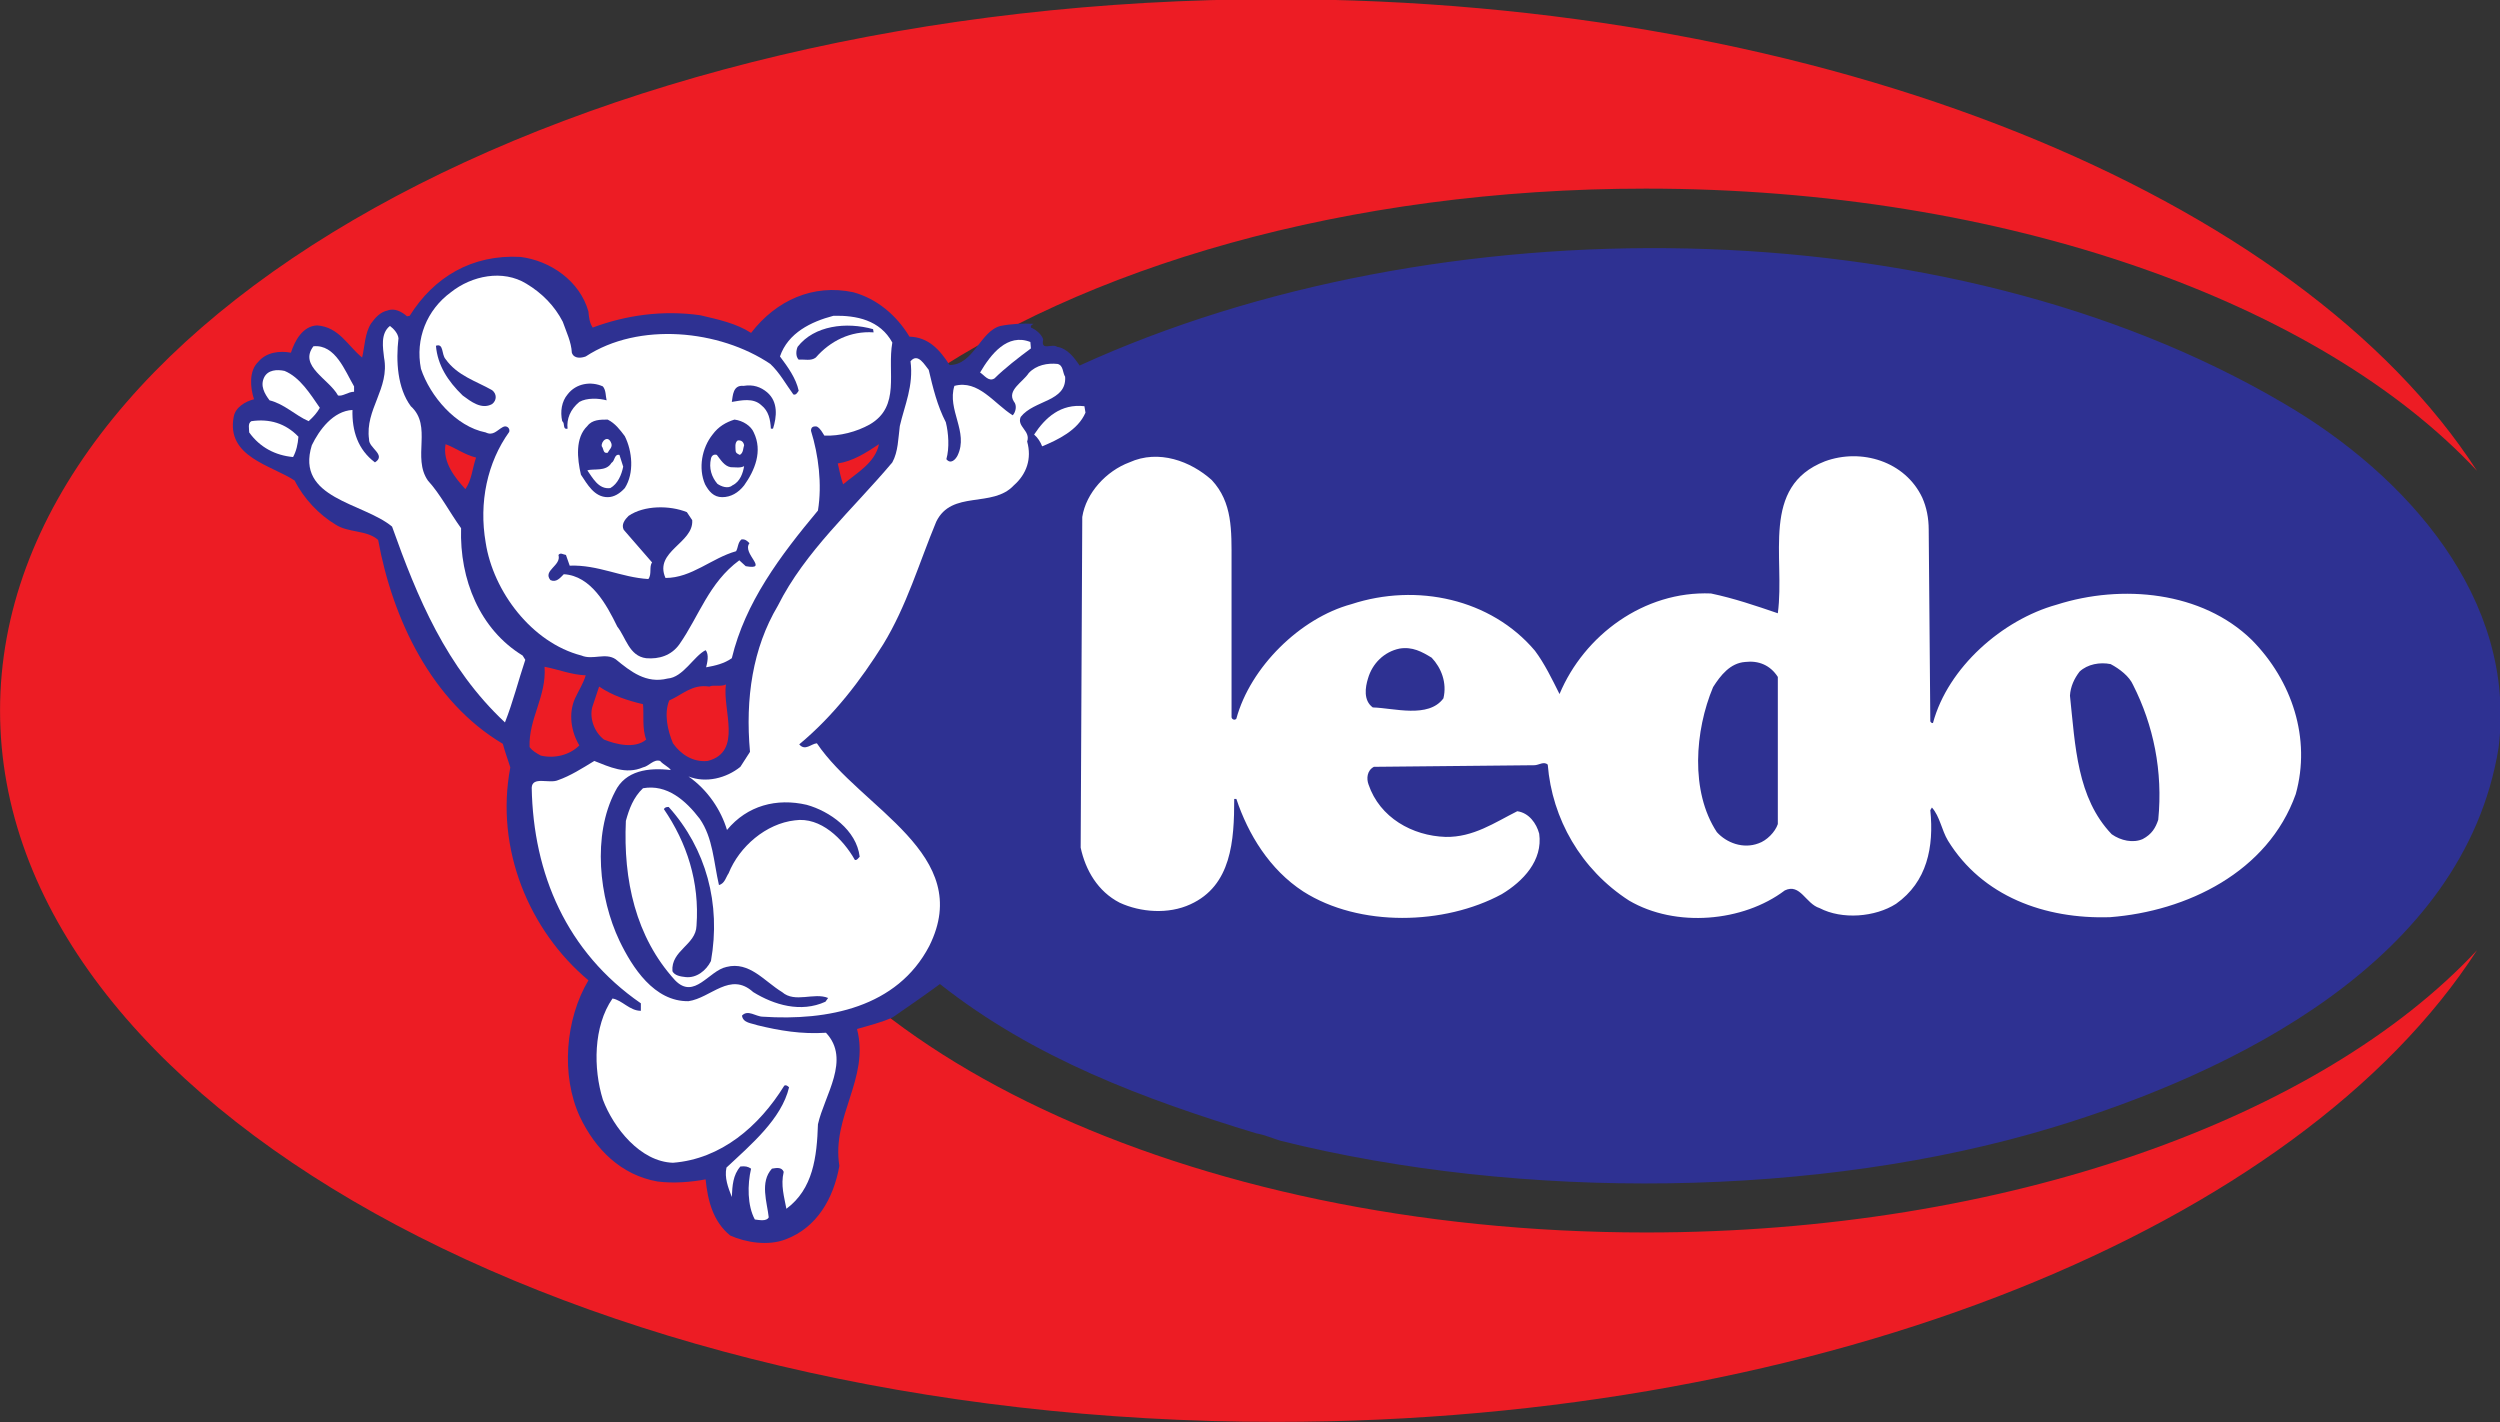 <svg xmlns:dc="http://purl.org/dc/elements/1.1/" xmlns:cc="http://creativecommons.org/ns#" xmlns:rdf="http://www.w3.org/1999/02/22-rdf-syntax-ns#" xmlns:svg="http://www.w3.org/2000/svg" xmlns="http://www.w3.org/2000/svg" xmlns:sodipodi="http://sodipodi.sourceforge.net/DTD/sodipodi-0.dtd" xmlns:inkscape="http://www.inkscape.org/namespaces/inkscape" width="300" height="170.683" id="svg2" inkscape:version="0.47 r22583" sodipodi:docname="Novi dokument 1"><rect width="100%" height="100%" fill="#333333" stroke="none"/><defs id="defs4"></defs><g inkscape:label="Layer 1" inkscape:groupmode="layer" id="layer1" transform="translate(-234.803,-471.666)"><g transform="matrix(0.599,0,0,-0.599,206.006,903.078)" inkscape:label="ink_ext_XXXXXX" id="g3633"><g transform="scale(0.1,0.1)" id="g3635"><path id="path3637" style="fill:#ed1c24;fill-opacity:1;fill-rule:evenodd;stroke:none" d="m 3036.89,7203.79 c 1105.7,0 2051.13,-394.93 2406.03,-944.67 -312.94,335.31 -942.28,565.22 -1664.94,565.22 -596.67,0 -1129.79,-156.73 -1473.68,-400.11 -50.82,-162.57 -111.93,-253.75 -206.3,-181.48 -97.7,-109.33 -162.03,-229.44 -185.5,-356.12 -6.57,-35.49 36.75,-6.98 36.75,-43.39 106.29,-78.16 -21.43,-191.36 -17.31,-249.17 157.19,-488.34 926.07,-860.93 1846.04,-860.93 722.67,0 1352.01,229.95 1664.95,565.27 -354.89,-549.76 -1300.32,-944.72 -2406.04,-944.72 -1407.82,0 -2556.031,640.19 -2556.031,1425.05 0,784.87 1148.211,1425.05 2556.031,1425.05"></path><path id="path3639" style="fill:#2e3192;fill-opacity:1;fill-rule:evenodd;stroke:none" d="m 5056.34,6393.8 c 244.39,-142.57 467.34,-390.16 429.83,-690.29 -69.67,-426.6 -532.72,-650.63 -892.88,-759.96 -470.55,-142.55 -1064.37,-146.84 -1546.72,-26.8 -15,4.29 -31.08,11.8 -49.3,15.01 -225.09,68.6 -444.83,150.06 -633.48,299.06 -32.16,-23.59 -66.46,-47.17 -94.33,-66.46 -22.5,-10.72 -47.16,-16.08 -71.81,-23.58 25.73,-99.69 -51.45,-174.72 -35.37,-274.4 -11.79,-65.38 -45.02,-123.27 -107.19,-146.85 -35.38,-13.93 -80.39,-6.43 -111.48,7.51 -34.29,27.86 -45.02,69.67 -49.3,112.54 -27.87,-5.36 -64.31,-8.57 -96.47,-4.29 -72.89,12.87 -124.34,64.32 -155.42,129.7 -38.59,83.6 -28.94,196.15 17.15,273.33 -117.91,98.61 -187.58,262.61 -156.5,426.6 -4.28,13.94 -10.72,31.09 -15,47.17 -142.56,84.67 -220.81,249.74 -249.75,408.38 -22.51,20.37 -60.03,13.93 -85.75,31.08 -32.16,19.29 -63.24,51.45 -81.46,87.9 -47.16,31.08 -137.204,47.16 -122.2,127.55 3.219,19.29 23.582,31.08 40.735,35.37 -7.504,22.51 -10.719,56.81 8.574,75.03 16.081,19.3 42.871,22.51 65.391,18.23 7.5,23.57 23.58,53.58 52.52,54.66 43.94,-3.22 61.09,-40.73 90.03,-64.31 5.36,21.43 5.36,49.3 18.23,68.6 8.57,11.79 18.22,22.51 33.22,25.72 13.94,5.36 28.94,-3.21 38.59,-11.79 l 5.36,1.07 c 48.23,77.18 124.34,123.27 221.88,117.91 60.02,-7.51 118.98,-48.24 136.13,-109.33 1.07,-11.79 2.14,-22.51 8.57,-32.16 66.46,24.66 139.35,35.37 215.45,24.66 36.44,-8.58 71.81,-16.08 101.83,-35.38 50.37,65.39 124.34,98.61 204.73,81.47 47.16,-12.87 86.82,-46.09 112.54,-88.97 38.59,-1.07 61.1,-26.8 80.39,-56.81 48.24,0 61.1,67.53 101.83,78.24 21.44,4.29 45.02,5.37 66.46,4.29 -3.22,-2.14 -6.43,-3.21 -5.36,-7.5 10.72,-4.29 21.44,-13.93 24.65,-23.58 -5.36,-24.65 17.15,-7.5 27.87,-15.01 20.36,-3.21 34.3,-21.43 45.02,-37.51 713.87,325.85 1732.15,324.78 2412.79,-76.1 z m -3121.3,-562.74 c -7.5,-50.38 34.3,-135.05 -36.45,-153.27 -30.01,-3.22 -54.66,13.93 -69.66,35.37 -10.73,25.72 -18.23,58.95 -7.51,85.75 26.8,11.79 46.09,33.22 80.39,27.87 8.58,4.28 23.58,-1.08 33.23,4.28 z M 1768.9,5791.4 c 2.14,-19.29 -2.15,-49.3 6.43,-70.74 -22.51,-19.29 -61.1,-9.65 -84.68,0 -19.29,15.01 -28.94,41.8 -23.58,64.31 l 13.93,41.81 c 26.8,-18.23 56.81,-27.87 87.9,-35.38 z m -114.69,57.89 c -5.36,-17.16 -13.94,-30.02 -21.44,-46.09 -13.93,-31.09 -7.5,-67.53 8.57,-94.33 -19.29,-19.3 -49.3,-26.8 -77.17,-20.37 -9.65,5.36 -17.15,9.65 -22.51,17.16 -2.14,56.8 34.3,101.82 30.01,160.78 27.87,-5.37 53.6,-16.08 82.54,-17.15 z m 587.38,463.04 c -7.5,-37.51 -45.01,-57.88 -71.81,-80.39 -4.29,11.79 -7.5,27.87 -10.72,41.81 30.01,4.29 56.81,21.43 82.53,38.58 z m -807.12,-26.79 c -7.5,-21.44 -8.57,-45.02 -21.43,-63.24 -20.37,22.51 -46.09,53.59 -39.66,90.03 20.36,-7.5 38.58,-21.44 61.09,-26.79"></path><path id="path3641" style="fill:#ffffff;fill-opacity:1;fill-rule:evenodd;stroke:none" d="m 1608.12,6557.79 c 7.5,-21.43 17.15,-40.73 18.22,-62.16 4.29,-12.87 19.29,-10.72 27.87,-7.51 106.11,69.67 267.97,53.59 369.79,-15.01 19.3,-18.22 31.09,-40.73 46.1,-61.09 5.35,-2.14 8.57,4.28 10.71,7.5 -5.36,24.65 -21.43,47.16 -37.51,68.6 16.08,47.16 62.17,69.67 107.19,81.46 46.09,1.08 93.25,-8.57 117.9,-53.59 -10.72,-60.03 17.15,-127.56 -45.01,-164 -26.8,-15 -60.03,-23.58 -91.11,-22.51 -4.29,6.43 -7.51,13.94 -15.01,18.22 -7.5,1.08 -11.79,-1.07 -11.79,-8.57 15,-48.24 22.51,-107.19 13.93,-159.71 -76.1,-91.11 -145.77,-184.36 -172.57,-295.83 -15.01,-10.73 -33.23,-15.01 -51.45,-18.23 2.14,8.58 6.43,25.73 -1.07,34.3 -23.58,-11.79 -45.02,-54.66 -76.11,-56.8 -42.87,-10.73 -73.95,13.93 -103.97,38.58 -20.36,13.94 -46.09,-2.14 -68.6,7.5 -99.68,25.73 -176.86,128.63 -191.86,226.17 -13.94,80.39 3.21,160.78 47.16,221.88 2.14,7.5 -5.36,13.93 -12.86,9.64 -11.8,-6.43 -19.3,-18.22 -34.3,-10.72 -60.03,11.79 -111.48,72.89 -129.7,127.56 -11.79,60.02 11.79,117.9 60.02,153.28 41.81,33.22 103.98,46.09 151.14,17.14 32.16,-19.29 56.81,-45.01 72.89,-76.1"></path><path id="path3643" style="fill:#ffffff;fill-opacity:1;fill-rule:evenodd;stroke:none" d="m 1279.05,6524.56 c -5.36,-46.09 -2.14,-99.68 24.65,-136.13 43.95,-39.65 2.15,-102.89 34.3,-148.98 24.66,-26.8 43.95,-64.32 66.46,-95.4 -3.21,-102.9 37.52,-202.59 123.27,-255.11 l 5.36,-8.57 c -13.94,-41.8 -24.66,-84.68 -40.74,-125.41 -117.9,110.4 -175.78,250.82 -226.16,392.31 -57.88,48.23 -194.01,55.73 -160.78,162.92 15,31.08 42.87,68.6 81.46,70.74 -1.07,-41.8 10.72,-79.31 45.02,-105.04 23.58,15 -12.87,28.94 -11.79,46.09 -8.58,60.02 41.8,101.83 30.01,164 -2.14,19.29 -7.5,48.23 11.79,63.23 7.5,-5.35 16.08,-15 17.15,-24.65"></path><path id="path3645" style="fill:#ffffff;fill-opacity:1;fill-rule:evenodd;stroke:none" d="m 2544.94,6517.06 1.07,-12.86 c -24.65,-18.22 -53.59,-40.73 -72.89,-60.03 -11.79,-7.5 -20.36,6.44 -28.94,11.79 21.44,36.45 54.66,79.32 100.76,61.1"></path><path id="path3647" style="fill:#ffffff;fill-opacity:1;fill-rule:evenodd;stroke:none" d="m 1190.08,6417.38 c -11.79,0 -22.5,-9.65 -32.15,-7.5 -18.22,33.22 -79.32,58.94 -49.31,98.6 43.95,4.29 63.24,-49.3 81.46,-80.39 l 0,-10.71"></path><path id="path3649" style="fill:#ffffff;fill-opacity:1;fill-rule:evenodd;stroke:none" d="m 2341.28,6461.32 c 8.58,-36.44 17.15,-71.81 34.3,-105.04 5.36,-21.44 7.5,-51.45 1.07,-73.96 8.58,-10.72 18.23,-1.07 22.51,7.5 22.51,47.17 -21.44,91.11 -6.43,139.35 48.23,12.86 79.32,-35.37 116.84,-58.96 5.35,5.36 9.64,19.3 2.14,27.87 -13.94,22.51 18.22,38.59 30.01,56.81 15.01,16.08 37.52,20.37 57.88,18.22 11.79,-3.21 9.65,-17.15 15.01,-25.72 3.21,-50.38 -62.17,-46.09 -88.97,-80.39 -8.57,-19.3 20.37,-27.87 12.86,-49.3 9.65,-34.31 -1.07,-65.39 -26.79,-87.9 -42.87,-46.09 -124.34,-8.57 -155.42,-72.89 -34.31,-82.53 -58.96,-168.28 -106.12,-245.46 -45.02,-71.81 -98.61,-142.56 -168.28,-200.44 11.79,-13.93 23.58,1.08 35.37,2.15 87.89,-130.77 317.27,-221.88 225.09,-406.24 -64.31,-123.27 -203.65,-150.06 -333.35,-141.49 -13.94,0 -30.02,15.01 -41.8,2.14 2.14,-15 19.29,-15 31.08,-19.29 43.95,-10.72 87.9,-18.22 137.2,-15.01 50.38,-53.59 -3.21,-125.41 -16.08,-183.29 -2.14,-65.38 -9.64,-129.69 -63.24,-169.35 -4.29,23.58 -11.79,47.16 -5.36,73.96 -4.28,10.72 -16.08,7.5 -23.58,6.43 -24.65,-26.8 -9.65,-67.53 -6.43,-97.54 -4.29,-8.58 -19.29,-5.36 -27.87,-4.29 -15.01,27.87 -15.01,69.67 -7.5,101.83 -6.44,4.29 -11.79,5.36 -21.44,4.29 -15,-17.15 -16.08,-38.59 -17.15,-61.1 -7.51,19.29 -15.01,38.59 -10.72,58.95 49.31,46.09 110.41,97.54 125.41,160.78 -3.22,3.22 -6.43,5.36 -9.65,3.22 -50.37,-81.46 -126.48,-146.85 -222.94,-154.35 -65.39,2.14 -118.98,69.67 -140.42,126.48 -19.3,62.17 -19.3,146.85 19.29,202.58 19.3,-3.21 34.3,-24.65 56.81,-24.65 l 0,15.01 c -148.99,102.9 -215.45,259.39 -218.66,431.96 1.07,23.58 35.37,7.51 52.52,15.01 24.66,8.57 48.24,23.58 72.89,38.59 30.01,-11.79 63.24,-27.87 97.54,-12.87 11.79,2.15 21.44,17.15 34.3,12.87 6.43,-7.51 17.15,-11.79 21.44,-18.23 -45.02,5.36 -91.11,-1.07 -111.48,-42.87 -46.09,-87.89 -32.16,-213.31 8.57,-299.05 25.73,-53.6 69.68,-122.19 138.28,-121.12 45.02,6.43 83.6,60.02 129.7,18.22 41.8,-25.73 95.39,-41.81 144.7,-19.29 l 5.36,7.5 c -27.87,11.79 -66.46,-10.72 -92.18,11.79 -35.38,21.44 -65.39,62.17 -111.48,50.37 -35.37,-7.5 -64.31,-66.45 -102.9,-26.79 -79.32,86.82 -103.97,201.51 -98.61,319.41 6.43,23.59 15.01,47.17 34.3,65.39 48.23,8.58 85.75,-24.65 113.62,-61.1 26.8,-38.59 27.87,-86.82 38.59,-132.91 11.79,3.22 13.93,16.08 19.29,23.58 21.44,53.6 75.03,99.69 132.91,106.12 51.45,7.5 96.47,-37.52 120.05,-79.32 4.29,-1.07 6.43,3.21 9.65,6.43 -6.43,53.59 -60.03,91.11 -106.12,103.97 -60.02,13.93 -118.98,-1.07 -159.71,-50.38 -11.79,39.66 -38.59,80.39 -77.17,107.19 35.37,-13.93 76.1,-3.22 103.97,19.3 l 19.29,30.01 c -9.64,107.19 5.36,207.94 55.74,292.62 54.67,109.33 150.06,192.94 229.38,287.26 11.79,21.44 11.79,48.24 15.01,72.89 9.65,41.8 27.87,80.39 21.44,129.69 15,18.23 28.94,-8.57 36.44,-17.15"></path><path id="path3651" style="fill:#ffffff;fill-opacity:1;fill-rule:evenodd;stroke:none" d="m 1121.48,6385.22 c -5.35,-9.65 -12.86,-18.22 -22.5,-26.79 -26.8,11.78 -48.24,34.29 -78.25,41.8 -9.65,12.86 -19.3,28.94 -10.72,46.09 7.5,15 25.72,16.07 40.73,12.86 31.08,-12.86 51.45,-46.09 70.74,-73.96"></path><path id="path3653" style="fill:#ffffff;fill-opacity:1;fill-rule:evenodd;stroke:none" d="m 2655.34,6375.57 c -15.01,-35.37 -55.74,-54.66 -86.82,-67.53 -3.22,8.58 -8.58,17.16 -16.08,23.59 22.51,34.3 53.6,62.17 100.76,56.8 l 2.14,-12.86"></path><path id="path3655" style="fill:#ffffff;fill-opacity:1;fill-rule:evenodd;stroke:none" d="m 1078.61,6327.34 c -1.07,-15.01 -4.29,-28.94 -10.72,-40.73 -35.37,3.21 -66.46,19.29 -87.894,49.3 0,7.51 -3.215,18.23 4.289,22.52 36.445,5.35 68.595,-4.29 94.325,-31.09"></path><path id="path3657" style="fill:#2e3192;fill-opacity:1;fill-rule:evenodd;stroke:none" d="m 1820.35,5585.61 c 75.03,-83.61 105.04,-194.01 84.68,-308.7 -9.65,-19.3 -28.94,-34.3 -50.39,-32.16 -10.71,1.07 -22.5,3.21 -26.78,11.79 -3.23,41.8 47.16,52.52 48.23,91.11 6.42,87.89 -19.3,166.15 -65.39,233.67 2.14,3.21 4.28,4.29 9.65,4.29 z m 47.17,574.52 c 3.2,-46.1 -77.18,-62.18 -53.59,-115.77 52.51,0 92.16,39.66 141.47,53.59 4.29,7.51 3.23,17.16 10.73,23.59 7.49,1.08 11.78,-3.21 16.08,-7.51 -16.08,-20.36 40.72,-54.65 -7.51,-46.08 l -12.87,11.78 c -61.1,-45.02 -80.38,-111.46 -120.04,-168.28 -16.08,-22.5 -40.74,-30.01 -66.47,-27.87 -34.29,4.29 -40.71,41.81 -57.87,63.24 -21.44,43.95 -52.53,101.83 -107.19,105.05 -7.5,-7.51 -15.01,-17.16 -26.8,-11.79 -16.08,19.3 22.52,28.94 16.08,50.37 4.3,5.36 8.58,1.08 15.01,0 l 7.5,-21.43 c 56.82,2.15 102.91,-23.58 157.56,-26.8 7.51,9.65 1.08,24.66 7.51,33.23 l -56.82,65.39 c -5.34,10.71 2.16,20.36 9.65,27.86 31.09,21.44 82.54,21.44 116.84,7.51 l 10.73,-16.08 z m 362.29,382.66 1.07,-6.44 c -46.09,3.22 -86.83,-17.14 -115.76,-50.37 -9.65,-7.51 -22.52,-3.23 -34.32,-4.29 -6.42,6.43 -5.34,18.22 -2.14,25.73 33.23,42.86 97.56,50.37 151.15,35.37 z m -239.03,-206.88 c 18.22,-37.52 2.14,-76.1 -19.3,-106.11 -11.79,-15.01 -26.79,-23.58 -43.94,-23.58 -17.16,0 -26.81,11.79 -34.3,25.73 -13.93,32.15 -6.44,72.89 15,99.68 11.79,16.07 26.8,24.66 43.94,30 17.16,-2.14 33.23,-12.85 38.6,-25.72 z m 26.79,80.39 c 22.52,-19.29 19.29,-49.3 11.79,-72.89 l -4.29,0 c -1.06,18.22 -4.28,35.38 -19.28,47.17 -16.09,15 -39.66,9.65 -58.95,6.43 2.14,12.87 2.14,34.29 23.58,32.15 19.28,3.22 34.29,-2.14 47.15,-12.86 z m -285.11,-87.88 c 15,-30.03 19.28,-73.97 0,-103.98 -9.65,-10.71 -21.44,-18.22 -34.31,-18.22 -26.79,0 -40.72,25.73 -53.6,45.03 -7.5,32.14 -11.78,73.95 12.88,97.53 9.65,12.85 25.72,12.85 40.72,12.85 15.01,-7.49 24.66,-20.36 34.31,-33.21 z m -43.96,99.68 c 6.45,-7.51 5.37,-19.3 7.51,-27.87 -16.08,4.29 -39.66,5.35 -54.65,-3.22 -18.24,-15 -25.73,-34.3 -23.59,-53.6 -10.73,-2.14 -4.31,10.73 -10.73,15.02 -4.28,19.28 -1.06,39.66 10.73,53.59 17.14,22.5 47.15,26.79 70.73,16.08 z m -315.13,54.65 c 23.58,-33.21 61.1,-43.94 93.25,-62.16 9.65,-7.5 9.65,-20.36 0,-27.87 -21.42,-11.79 -42.86,5.37 -58.94,17.16 -30.02,28.93 -50.39,61.08 -53.59,99.68 16.07,5.36 10.71,-17.16 19.28,-26.81"></path><path id="path3659" style="fill:#ffffff;fill-opacity:1;fill-rule:evenodd;stroke:none" d="m 4042.35,5846.07 0,-294.77 c -5.36,-16.07 -22.51,-33.22 -38.59,-38.58 -31.08,-11.79 -64.31,1.07 -83.6,22.51 -53.6,81.46 -43.95,203.65 -7.51,290.47 15.01,23.59 34.3,48.24 64.31,50.38 26.8,3.22 50.38,-6.43 65.39,-30.01 z m 711.72,-16.08 c 40.73,-80.39 60.03,-172.57 50.38,-270.11 -5.36,-16.08 -12.86,-28.94 -31.08,-38.59 -19.3,-8.57 -43.95,-3.21 -62.17,9.65 -69.67,72.88 -72.89,176.86 -83.61,277.61 1.07,18.23 8.58,34.31 19.3,48.24 16.08,15 40.73,19.29 62.16,15 18.23,-9.64 37.52,-24.65 45.02,-41.8 z m -422.32,375.16 c 8.58,-19.3 12.87,-40.73 12.87,-64.31 l 3.21,-383.73 c 1.08,-2.15 3.22,-4.29 5.37,-3.22 30.01,111.47 139.34,206.87 247.6,236.88 130.77,41.8 291.55,26.8 391.23,-70.74 80.39,-81.46 118.98,-197.23 87.9,-308.7 -55.74,-156.49 -218.67,-234.74 -371.95,-246.53 -130.77,-4.29 -256.18,41.8 -324.77,153.28 -12.87,21.43 -16.08,48.23 -32.16,66.45 l -3.22,-5.36 c 7.51,-73.96 -6.43,-143.63 -68.6,-187.57 -41.8,-26.8 -108.26,-32.16 -153.28,-8.58 -27.86,8.58 -38.58,50.38 -69.66,35.37 -83.61,-63.24 -218.67,-75.03 -311.92,-20.36 -96.47,62.17 -154.35,163.99 -162.93,272.25 -7.5,7.51 -18.22,-1.07 -26.8,-1.07 L 3233.08,5666 c -13.93,-7.51 -15,-23.59 -10.72,-35.37 22.51,-66.47 87.9,-102.91 154.35,-105.05 55.74,-1.07 98.62,28.94 143.63,51.45 23.59,-3.22 38.59,-24.65 43.95,-45.02 7.51,-53.59 -32.15,-95.39 -75.03,-121.12 -114.69,-62.17 -285.12,-66.46 -397.67,5.36 -67.52,43.95 -110.4,114.69 -133.98,185.43 l -4.29,0 c 0,-83.6 -5.36,-173.64 -87.89,-211.16 -43.95,-20.36 -99.68,-16.07 -141.49,3.22 -43.95,22.51 -68.6,65.38 -78.24,110.4 l 3.21,662.42 c 7.5,48.23 48.23,92.18 94.32,109.33 58.96,26.8 123.27,2.15 165.07,-35.37 41.81,-45.02 39.66,-100.76 39.66,-164 l 0,-310.84 c 0,-4.29 6.43,-7.5 9.65,-3.22 27.87,102.9 127.55,201.52 230.45,229.38 130.77,42.88 279.76,10.72 367.66,-93.25 19.29,-25.73 34.3,-56.81 49.3,-86.82 49.31,117.91 169.36,206.87 303.34,201.51 46.1,-9.64 90.04,-24.65 133.99,-39.66 15.01,112.55 -35.37,254.04 94.33,304.42 72.88,26.79 160.78,0 195.07,-72.89 z m -982.91,-320.49 c 19.3,-20.37 31.09,-50.38 23.59,-81.46 -30.02,-40.74 -99.69,-19.3 -141.49,-18.23 -19.3,13.94 -15.01,40.73 -9.65,57.89 8.58,30 32.16,53.59 63.24,60.02 25.73,4.29 45.02,-6.43 64.31,-18.22"></path><path id="path3661" style="fill:#ffffff;fill-opacity:1;fill-rule:evenodd;stroke:none" d="m 1944.69,6266.24 c 9.65,0 19.28,-2.14 26.79,2.14 -2.14,-12.85 -7.51,-31.07 -23.59,-38.58 -8.57,-7.5 -22.5,-2.14 -30,3.21 -11.8,13.93 -17.16,31.09 -12.86,50.38 1.06,5.37 5.35,9.65 11.79,7.51 7.49,-9.65 15,-22.52 27.87,-24.66 z m -215.45,1.08 c -3.22,-16.07 -10.71,-34.31 -25.72,-42.88 -23.59,-3.23 -35.38,20.36 -46.09,35.37 11.79,4.29 37.52,-3.22 48.23,15.01 7.5,4.29 5.36,18.22 16.07,16.08 l 7.51,-23.58 z m -23.58,46.09 c 2.14,-7.51 -4.29,-11.8 -7.51,-18.22 -9.65,-2.15 -7.51,7.5 -11.79,12.85 -2.15,9.65 12.87,24.66 19.3,5.37 z m 265.82,-3.23 c -2.14,-5.34 -1.06,-14.99 -8.57,-19.28 -4.28,2.14 -8.57,3.21 -8.57,9.63 0,4.31 -2.16,15.02 4.29,19.3 7.5,1.08 11.79,-3.2 12.85,-9.65"></path></g></g></g></svg>